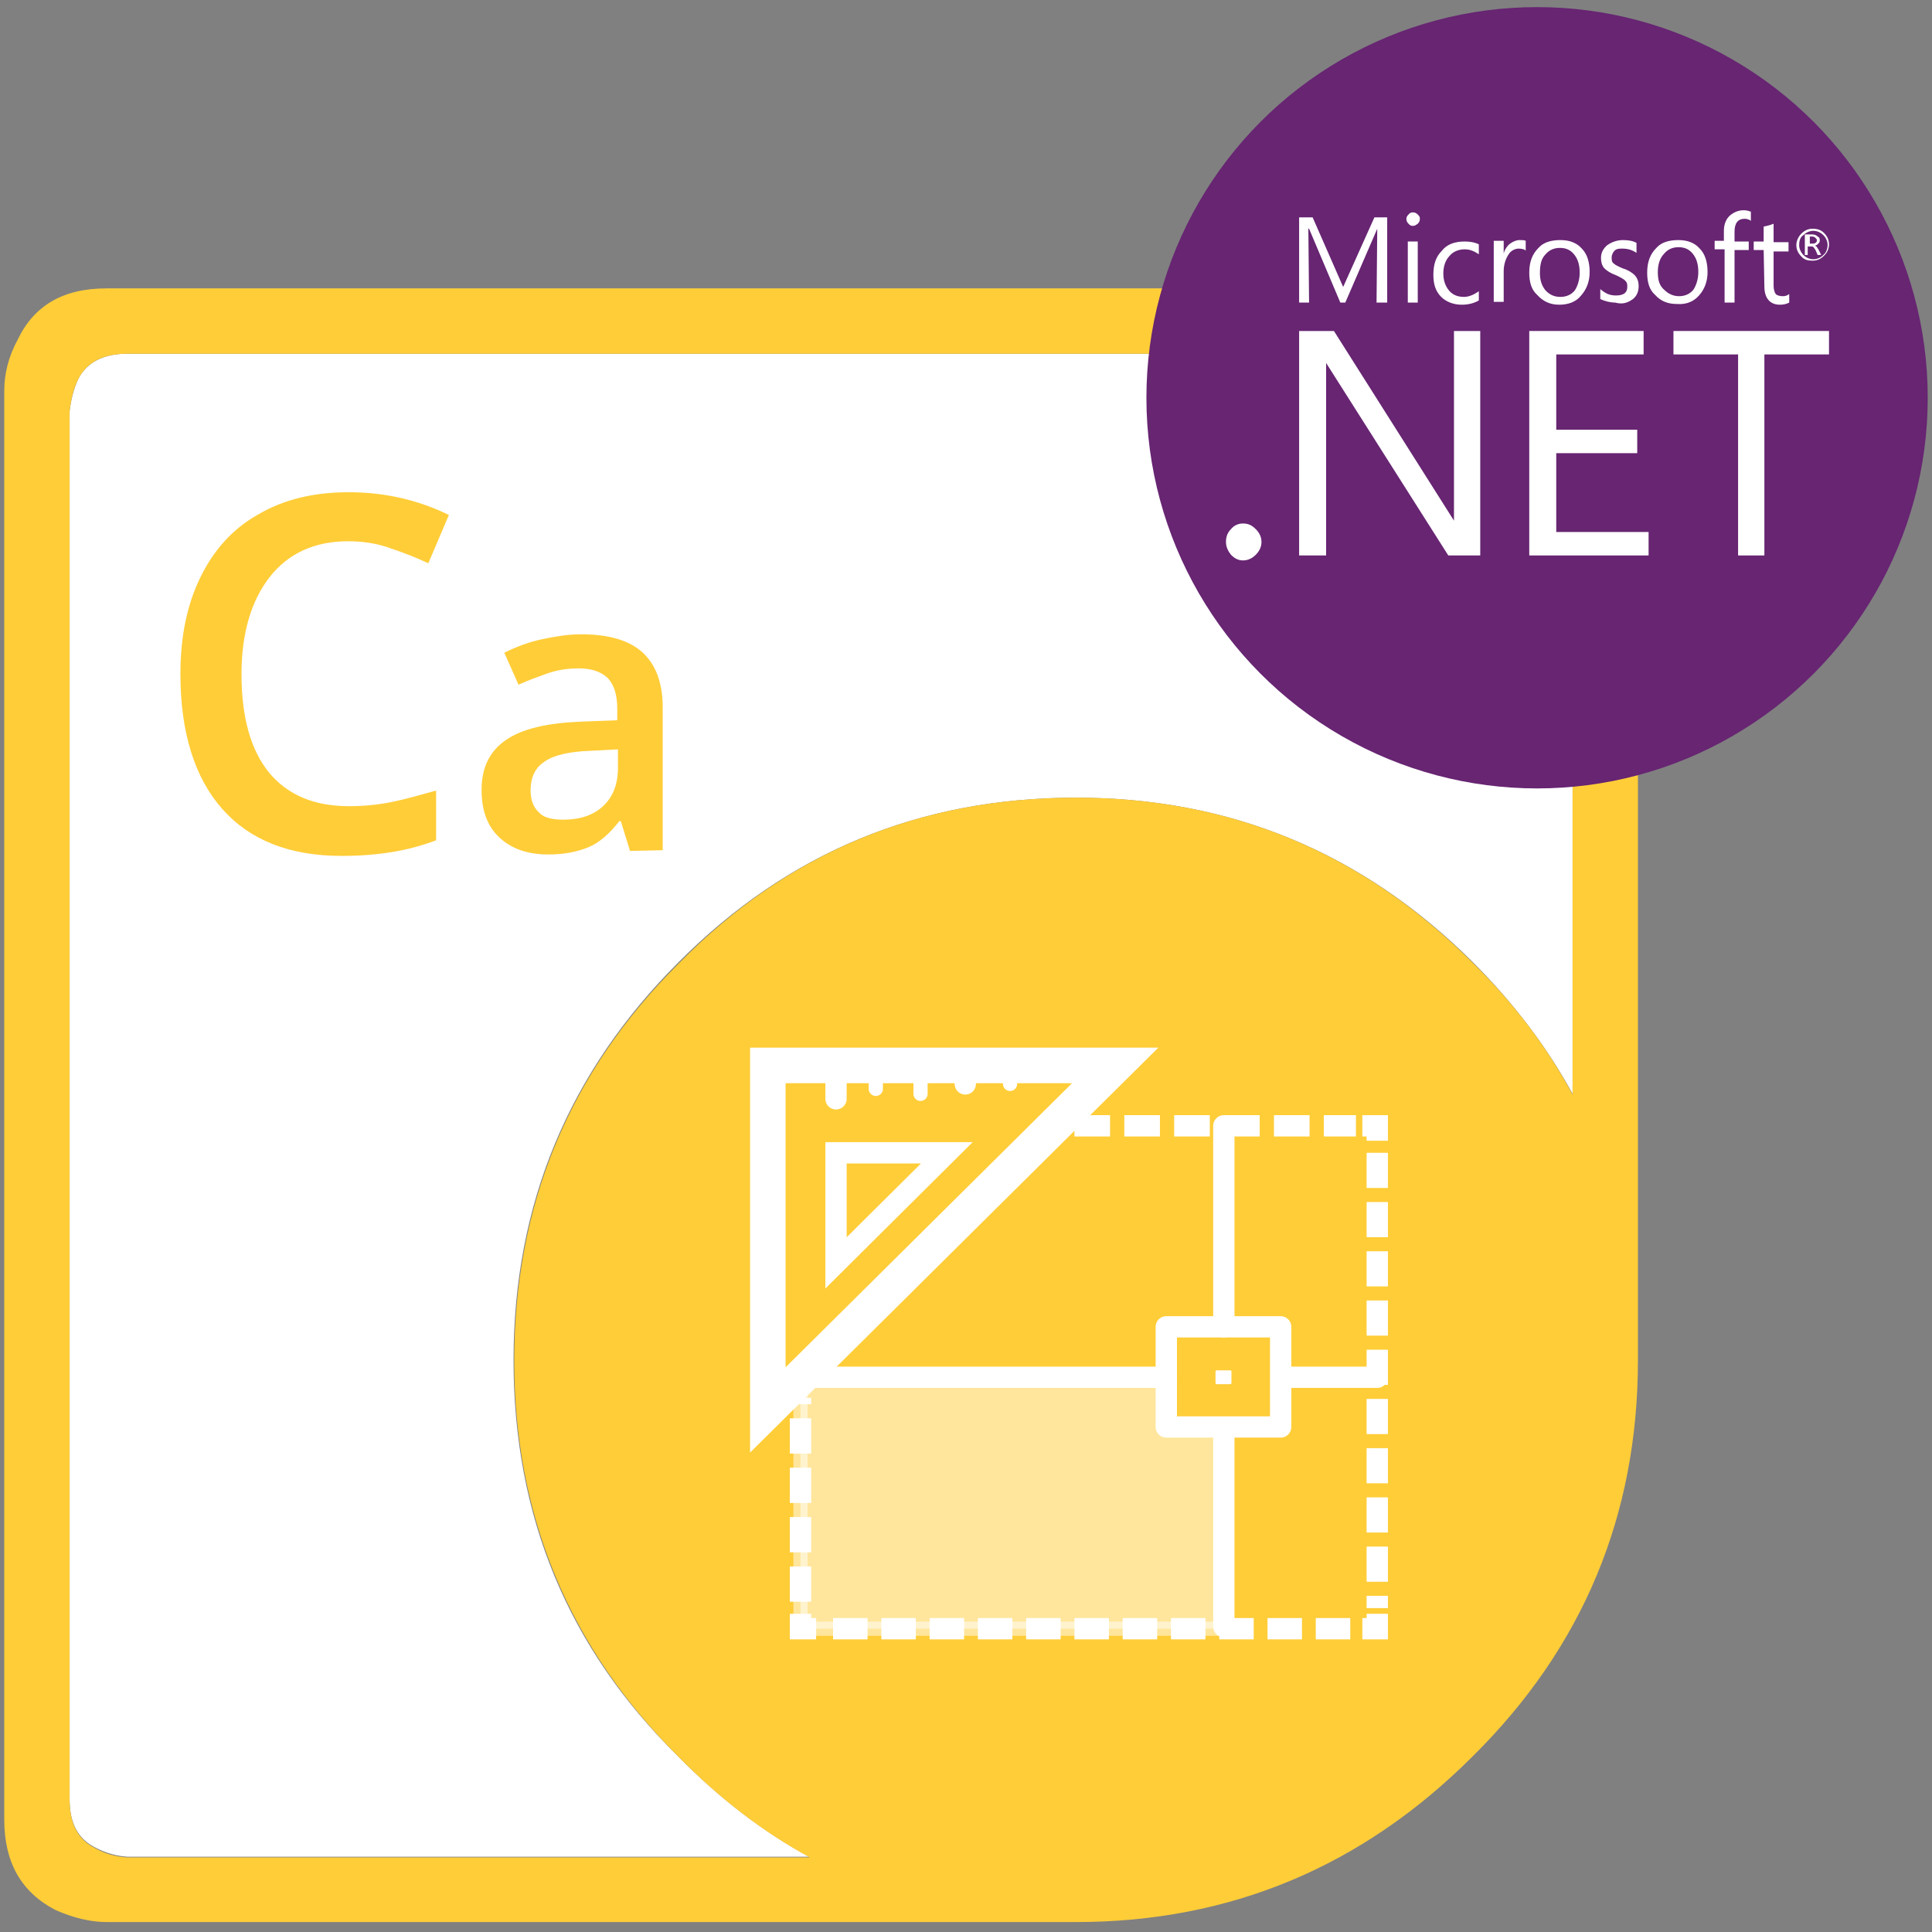<svg xmlns="http://www.w3.org/2000/svg" xml:space="preserve" id="prefix__Aspose_PDF_for_Python_via__NET" x="0" y="0" style="enable-background:new 0 0 272 272" version="1.1" viewBox="0 0 272 272"><rect x="0" y="0" width="272" height="272" fill="#808080" stroke="none"/><style>.st2{fill:#ffcd38}.st11,.st3,.st8{fill:none;stroke:#fff;stroke-width:3;stroke-miterlimit:10}.st11,.st8{stroke-linecap:round;stroke-linejoin:round}.st11{stroke-width:2}.st14{fill:#fff}</style><g id="prefix__Python_via__NET"><g id="_x2E_NET"><path id="XMLID_3_" d="M151.5 112.3c-22 0-40.6 7.7-56 23.2-15.4 15.4-23.2 34-23.2 56s7.7 40.6 23.2 55.8c5.7 5.8 11.8 10.5 18.4 14.1h-96c-1.5-.1-3-.5-4.5-1.3-2.4-1.2-3.6-3.4-3.6-6.8V57.9c.2-1.7.6-3.2 1.2-4.5 1.2-2.4 3.6-3.6 6.9-3.6h195.5l1.3.3c1.2.2 2.2.5 3 .9 2.5 1.2 3.7 3.5 3.7 6.9V154c-3.6-6.6-8.3-12.8-14.1-18.6-15.5-15.4-34.1-23.1-55.8-23.1z" style="fill-rule:evenodd;clip-rule:evenodd;fill:#fff"/><path id="XMLID_1_" d="M151.5 112.3c21.7 0 40.3 7.7 55.8 23.2 5.8 5.7 10.5 11.9 14.1 18.6V57.9c0-3.5-1.2-5.8-3.7-6.9-.9-.4-1.9-.7-3-.9l-1.3-.3H17.9c-3.4 0-5.7 1.2-6.9 3.6-.6 1.2-1 2.7-1.2 4.5v195.5c0 3.4 1.2 5.6 3.6 6.8 1.4.8 2.9 1.2 4.5 1.3H114c-6.6-3.6-12.7-8.3-18.4-14.1-15.4-15.3-23.2-33.9-23.2-55.8s7.7-40.6 23.2-56c15.3-15.6 33.9-23.3 55.9-23.3zm67-71.4c2.1.4 3.7.9 4.9 1.6 4.8 2.3 7.2 6.5 7.2 12.5v136.5c0 21.9-7.8 40.5-23.3 55.8-15.5 15.5-34.1 23.3-55.8 23.3H15c-2.3 0-4.7-.6-7.2-1.7C3 266.4.6 262.2.6 256.2V55c0-2.4.6-4.8 1.9-7.2C4.8 43 8.9 40.6 15 40.6h201.2l2.3.3z" style="fill-rule:evenodd;clip-rule:evenodd;fill:#ffcd38"/><path d="M49 76.2c-4.7 0-8.4 1.7-11 5s-4 7.9-4 13.7c0 6.1 1.3 10.7 3.9 13.9 2.6 3.1 6.3 4.7 11.2 4.7 2.1 0 4.2-.2 6.1-.6 2-.4 4-1 6.2-1.6v7c-3.9 1.5-8.3 2.2-13.3 2.2-7.3 0-12.9-2.2-16.8-6.6-3.9-4.4-5.9-10.8-5.9-19 0-5.2.9-9.7 2.8-13.6 1.9-3.9 4.6-6.9 8.2-8.9 3.6-2.1 7.8-3.1 12.7-3.1 5.1 0 9.8 1.1 14.1 3.2l-2.9 6.8c-1.7-.8-3.5-1.5-5.3-2.1-1.9-.7-3.9-1-6-1zM88.7 119.8l-1.3-4.2h-.2c-1.4 1.8-2.9 3.1-4.4 3.7s-3.3 1-5.6 1c-2.9 0-5.2-.8-6.9-2.4s-2.5-3.8-2.5-6.7c0-3.1 1.1-5.4 3.4-7 2.3-1.6 5.8-2.4 10.5-2.6l5.2-.2v-1.6c0-1.9-.4-3.3-1.3-4.3-.9-.9-2.3-1.4-4.1-1.4-1.5 0-3 .2-4.4.7-1.4.5-2.8 1-4.1 1.6l-2-4.5c1.6-.8 3.4-1.5 5.3-1.9 1.9-.4 3.7-.7 5.5-.7 3.8 0 6.7.8 8.6 2.5 1.9 1.7 2.9 4.3 2.9 7.8v20.1l-4.6.1zm-9.4-4.4c2.3 0 4.2-.6 5.6-1.9 1.4-1.3 2.1-3.1 2.1-5.4v-2.6l-3.8.2c-3 .1-5.2.6-6.5 1.5-1.4.9-2 2.3-2 4.1 0 1.3.4 2.4 1.2 3.1.6.7 1.8 1 3.4 1z" class="st2"/><path d="M193.9 227.2v2.1h-2.1" class="st3"/><path d="M190.1 229.3h-74.4" style="fill:none;stroke:#fff;stroke-width:3;stroke-miterlimit:10;stroke-dasharray:4.854,1.942"/><path d="M114.9 229.3h-2.2v-2.1" class="st3"/><path d="M112.7 225.5v-28.7" style="fill:none;stroke:#fff;stroke-width:3;stroke-miterlimit:10;stroke-dasharray:4.965,1.986"/><path d="M112.7 195.9v-2.1l1.6-1.5" class="st3"/><path d="m115.5 191.1 18.6-18.4 14.4-14.2h42.4" style="fill:none;stroke:#fff;stroke-width:3;stroke-miterlimit:10;stroke-dasharray:5.016,2.006"/><path d="M191.8 158.5h2.1v2.1" class="st3"/><path d="M193.9 162.3v64.1" style="fill:none;stroke:#fff;stroke-width:3;stroke-miterlimit:10;stroke-dasharray:4.95,1.98"/><path d="M164.2 186.8h16.1v14.1h-16.1z" class="st8"/><path d="M171.3 193.1h1.9v1.6h-1.9z" style="fill:#fff;stroke:#fff;stroke-width:.348;stroke-linecap:round;stroke-linejoin:round;stroke-miterlimit:10"/><path d="M157 150h-48.9v48.5z" style="fill:none;stroke:#fff;stroke-width:5;stroke-miterlimit:10"/><path d="M133.3 162.3h-15.6v15.5z" class="st3"/><path d="M117.7 149.8v4.9" class="st8"/><path d="M129.6 149.8v4.2" class="st11"/><path d="M135.9 150.5v2.1" class="st8"/><path d="M142.2 150.5v2.1M123.3 150.5v2.8" class="st11"/><path d="M172.3 186.8v-28.3M172.3 229v-27.7M164.2 193.9h-51.5M180.4 193.9h13.5" class="st8"/><path d="M172.2 229.3h-59.5v-35.4h51.5v6.7l8 .3z" style="opacity:.5;fill:#fff;stroke:#fff;stroke-width:2;stroke-linecap:round;stroke-linejoin:round;stroke-miterlimit:10;enable-background:new"/></g><circle cx="216.4" cy="56" r="55" style="fill:#672572"/><g id="prefix__XMLID_2_"><path id="prefix__XMLID_3_" d="M229.9 42.1c.5-.4.8-1 .8-1.8 0-.7-.2-1.2-.6-1.6-.3-.3-.9-.7-1.6-.9-.7-.3-1.1-.5-1.3-.7-.3-.2-.3-.5-.3-.9 0-.3.2-.7.4-.9.3-.3.7-.3 1.1-.3.8 0 1.4.2 2 .6v-1.4c-.5-.3-1.2-.4-1.9-.4-.9 0-1.6.3-2.2.7-.6.5-.9 1.1-.9 1.8s.2 1.2.5 1.5.9.7 1.5.9c.7.3 1.2.6 1.4.8.3.3.3.5.3.9 0 .8-.5 1.2-1.6 1.2-.9 0-1.5-.3-2.2-.9v1.4c.6.3 1.4.5 2.1.5 1.1.3 1.8 0 2.5-.5z" class="st14"/><path id="prefix__XMLID_29_" d="M242.8 42.6h1.4v-7.4h2V34h-2v-1.4c0-1.2.5-1.8 1.4-1.8.3 0 .7.1.9.3v-1.3c-.3-.1-.6-.2-1-.2-.8 0-1.4.3-1.9.7-.6.5-.9 1.3-.9 2.2v1.4h-1.3v1.2h1.4v7.5z" class="st14"/><path id="prefix__XMLID_30_" d="M198.9 31.8c.3 0 .4-.1.7-.3.2-.2.3-.4.3-.7s-.1-.4-.3-.6-.4-.3-.7-.3-.4.1-.6.3c-.2.2-.3.4-.3.6 0 .3.1.5.3.7s.3.3.6.3z" class="st14"/><path id="prefix__XMLID_31_" d="M205.8 42.9c.9 0 1.7-.2 2.4-.6V41c-.7.5-1.4.8-2.1.8-.9 0-1.6-.3-2.1-.9-.5-.6-.8-1.4-.8-2.4s.3-1.9.9-2.5c.5-.6 1.3-.9 2.1-.9s1.4.3 2 .7v-1.4c-.6-.3-1.3-.4-2-.4-1.4 0-2.5.4-3.2 1.3-.9.9-1.2 2-1.2 3.4 0 1.3.3 2.3 1.1 3.1.6.6 1.6 1.1 2.9 1.1z" class="st14"/><path id="prefix__XMLID_34_" d="M254.8 34.7h.3c.2 0 .3.2.5.5l.3.7h.5l-.4-.8c-.2-.3-.3-.5-.5-.5.3-.1.4-.2.5-.3.2-.2.2-.3.2-.5 0-.3-.1-.4-.3-.5-.2-.2-.4-.3-.9-.3h-.9v2.9h.4v-1.2h.3zm0-1.4h.3c.3 0 .4.1.5.2.1.1.2.2.2.3 0 .3-.2.5-.6.5h-.4v-1z" class="st14"/><path id="prefix__XMLID_35_" d="M248.4 40.3c0 1.7.8 2.6 2.2 2.6.5 0 .9-.1 1.3-.3v-1.2c-.3.2-.5.3-.9.3s-.8-.1-1-.3c-.2-.3-.3-.7-.3-1.2v-4.8h2.1v-1.3h-2.1v-2.6c-.5.2-.9.3-1.4.4V34h-1.4v1.2h1.4l.1 5.1z" class="st14"/><path id="prefix__XMLID_40_" d="M255.2 36.7c.7 0 1.2-.3 1.6-.7s.7-.9.7-1.6c0-.7-.3-1.2-.7-1.6-.4-.4-.9-.6-1.6-.6-.7 0-1.2.3-1.6.7-.4.4-.7 1-.7 1.6 0 .7.3 1.2.7 1.6.4.5 1 .6 1.6.6zm-1.3-3.6c.4-.4.9-.6 1.4-.6s1 .2 1.4.6c.4.4.6.9.6 1.4s-.2 1.1-.6 1.4c-.4.4-.9.6-1.4.6s-1-.2-1.4-.6-.6-.9-.6-1.4.1-1.1.6-1.4z" class="st14"/><path id="prefix__XMLID_41_" d="M198.2 34h1.4v8.6h-1.4V34z" class="st14"/><path id="prefix__XMLID_44_" d="M219.5 42.9c1.3 0 2.4-.4 3.1-1.3.8-.9 1.2-2 1.2-3.3s-.3-2.5-1.1-3.3c-.7-.8-1.7-1.2-3-1.2s-2.4.3-3.1 1.1c-.9.9-1.3 2-1.3 3.5 0 1.3.3 2.4 1.1 3.1.8.9 1.8 1.4 3.1 1.4zm-1.9-7.1c.5-.6 1.2-.9 2-.9.9 0 1.5.3 2 .9.5.6.8 1.4.8 2.6 0 1-.3 1.9-.7 2.5-.5.6-1.2.9-2 .9-.9 0-1.5-.3-2.1-.9-.5-.6-.8-1.4-.8-2.4 0-1.3.2-2.1.8-2.7z" class="st14"/><path id="prefix__XMLID_47_" d="M239.2 41.6c.8-.9 1.2-2 1.2-3.3s-.3-2.5-1.1-3.3c-.7-.8-1.7-1.2-3-1.2s-2.4.3-3.1 1.1c-.9.9-1.3 2-1.3 3.5 0 1.3.3 2.4 1.1 3.1.8.9 1.8 1.3 3.1 1.3 1.4.1 2.4-.4 3.1-1.2zm-5.8-3.3c0-1.1.3-2 .9-2.6.5-.6 1.2-.9 2-.9.9 0 1.5.3 2 .9.5.6.8 1.4.8 2.6 0 1-.3 1.9-.7 2.5-.5.6-1.2.9-2 .9s-1.5-.3-2.1-.9c-.7-.6-.9-1.4-.9-2.5z" class="st14"/><path id="prefix__XMLID_48_" d="M219.1 63.8h11.4v-3.3h-11.4V49.9h12.3v-3.3h-16.1v31.6h16.8v-3.3h-13V63.8z" class="st14"/><path id="prefix__XMLID_49_" d="M235.6 49.9h9.1v28.3h3.7V49.9h9.1v-3.3h-21.9v3.3z" class="st14"/><path id="prefix__XMLID_50_" d="M175 73.7c-.7 0-1.3.3-1.7.8-.5.5-.7 1.1-.7 1.8s.3 1.3.7 1.8c.5.5 1 .8 1.7.8s1.3-.3 1.8-.8.8-1.1.8-1.8-.3-1.3-.8-1.8-1-.8-1.8-.8z" class="st14"/><path id="prefix__XMLID_51_" d="M212.6 34.3c-.4.3-.8.9-.9 1.4v-1.8h-1.4v8.6h1.4v-4.3c0-1 .3-1.8.7-2.4.3-.5.9-.8 1.4-.8.4 0 .9.1 1 .3v-1.4c-.2-.1-.4-.1-.9-.1-.4 0-.9.2-1.3.5z" class="st14"/><path id="prefix__XMLID_52_" d="M184.2 32.2h.1l4.4 10.4h.7l4.5-10.4-.1 10.4h1.5v-12h-1.8l-4.4 9.8-4.3-9.8h-1.9v12h1.4l-.1-10.4z" class="st14"/><path id="prefix__XMLID_53_" d="m204.7 73.3-16.9-26.7h-4.9v31.6h3.8V51.1l17.2 27.1h4.5V46.6h-3.7v26.7z" class="st14"/></g></g></svg>